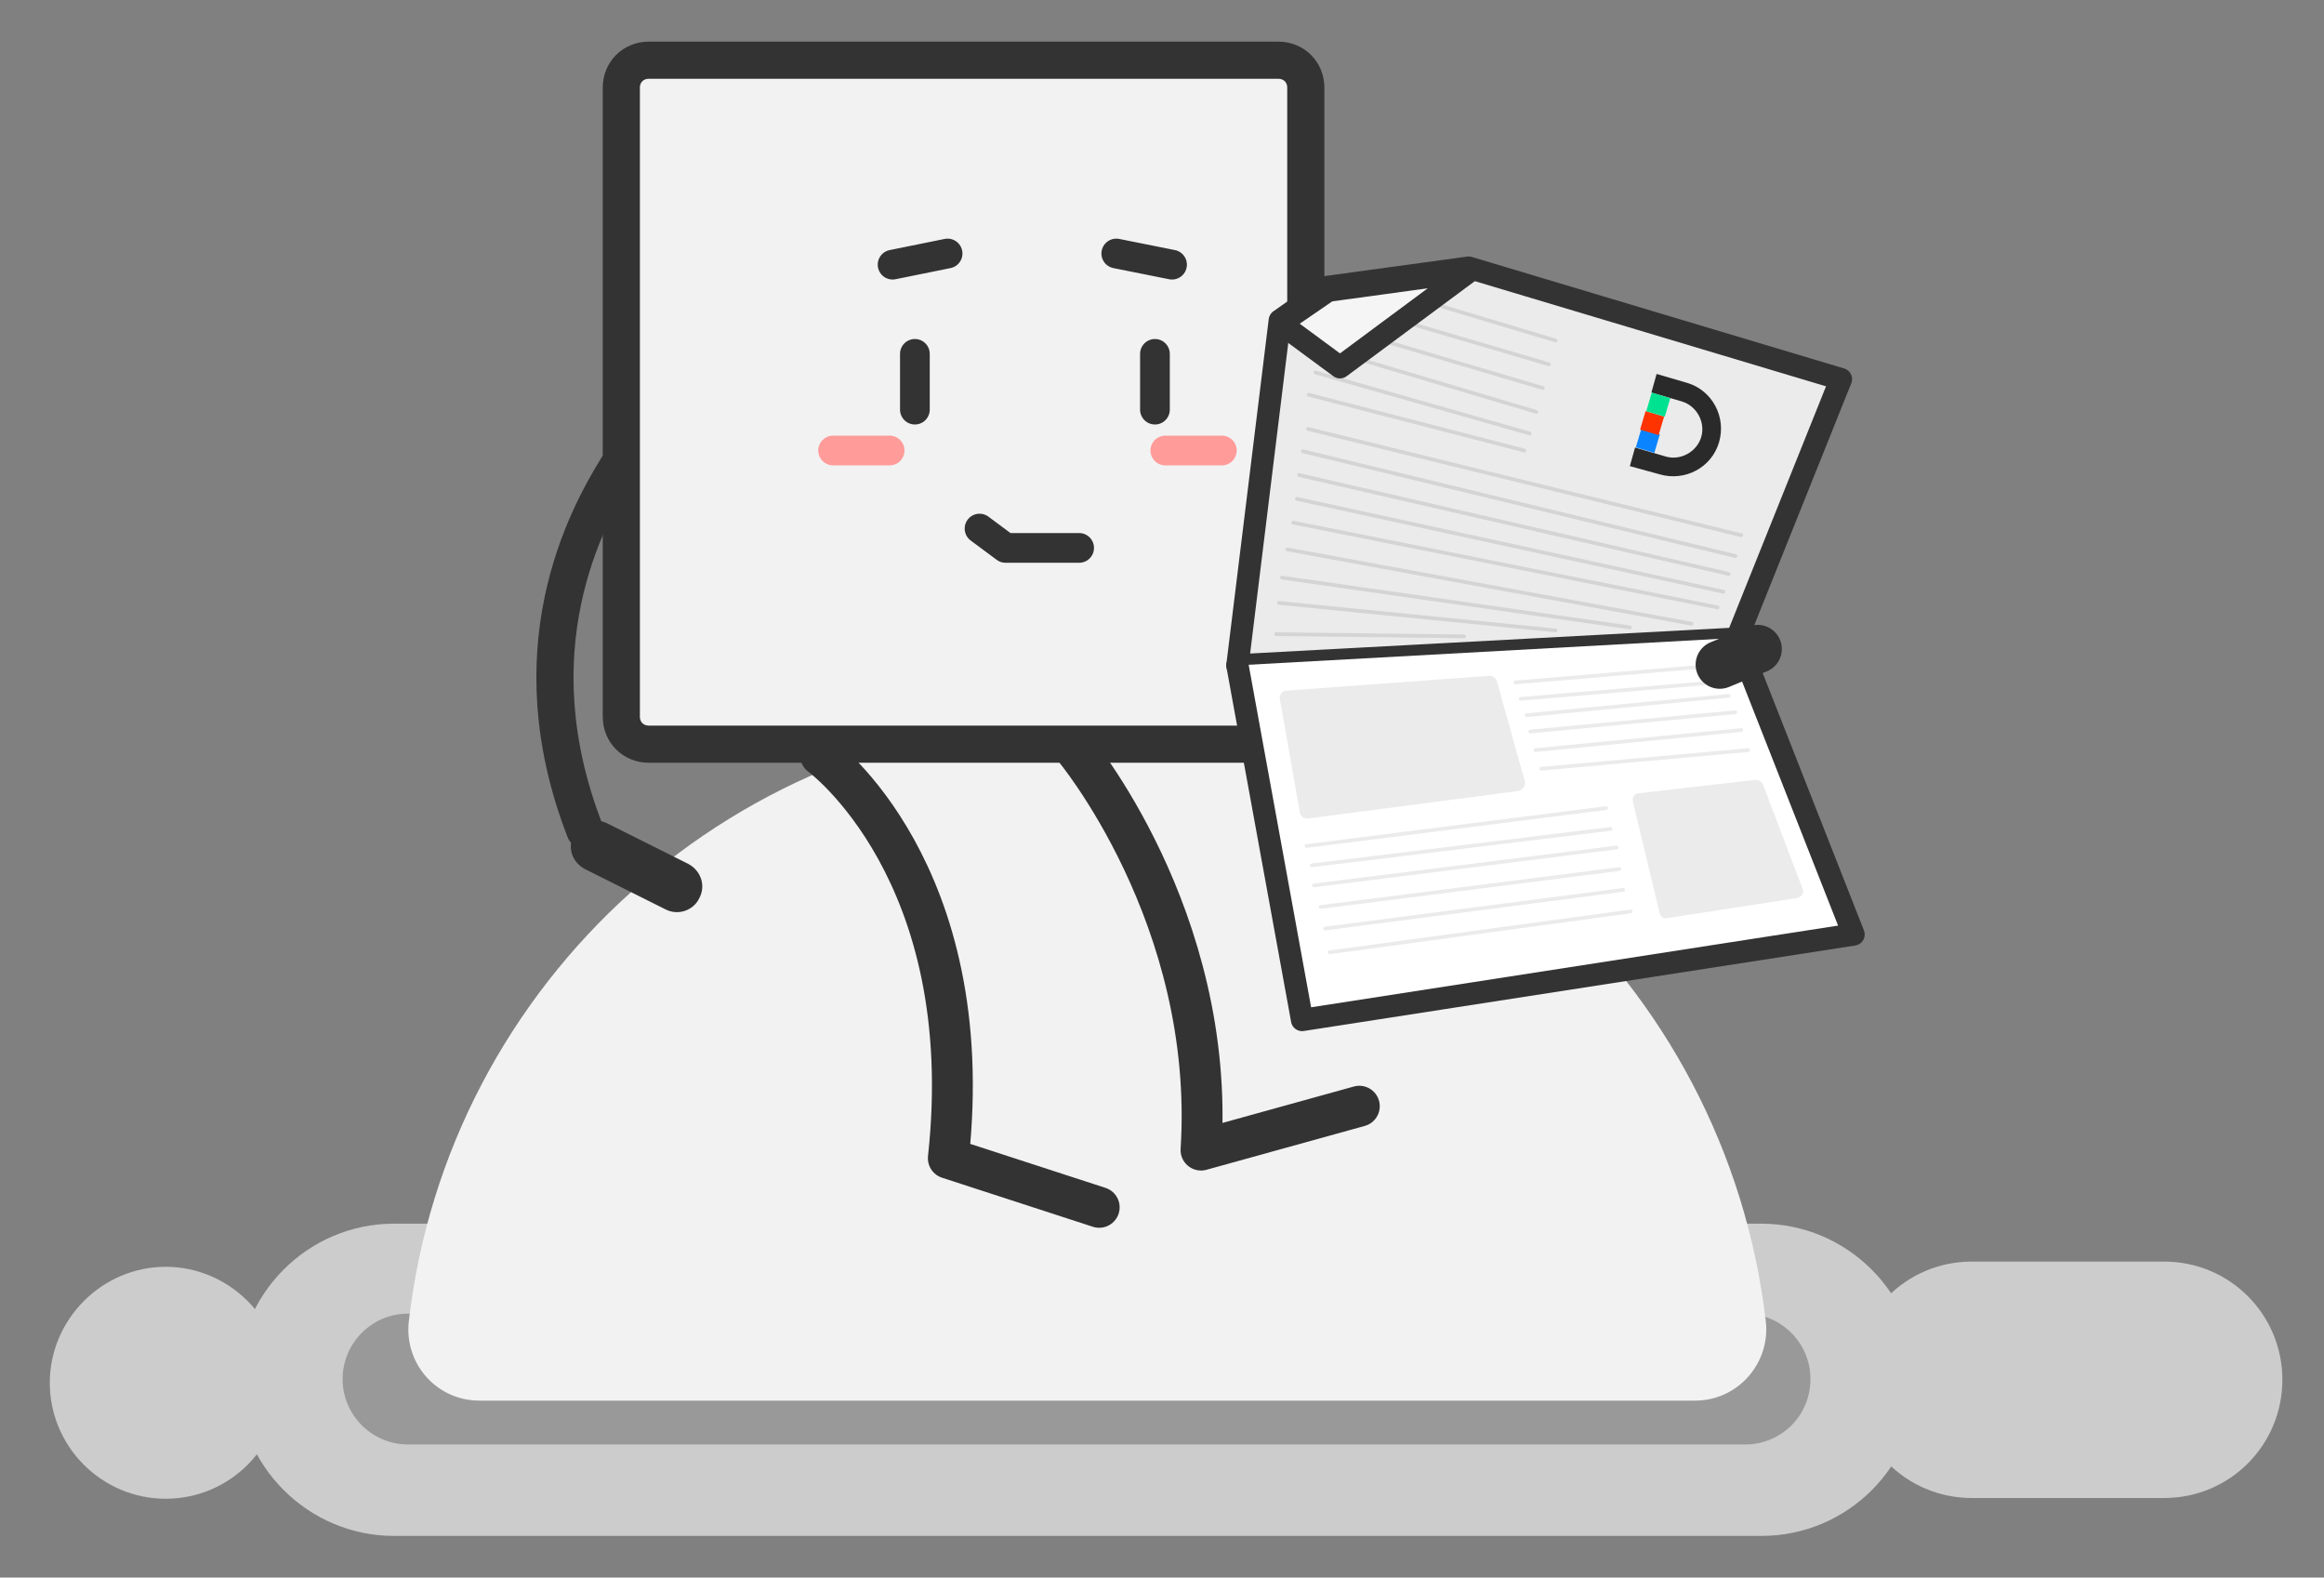 <?xml version="1.0" encoding="UTF-8"?>
<svg id="Ebene_1" xmlns="http://www.w3.org/2000/svg" xmlns:xlink="http://www.w3.org/1999/xlink" version="1.1" viewBox="0 0 312.7 212.2">
  <rect x="0" y="0" width="312.7" height="212.2" fill="#808080" stroke="none"/>
  <!-- Generator: Adobe Illustrator 29.2.1, SVG Export Plug-In . SVG Version: 2.1.0 Build 116)  -->
  <defs>
    <style>
      .st0 {
        fill: #00e290;
      }

      .st1, .st2 {
        fill: #ebebeb;
      }

      .st3 {
        stroke-width: 5.5px;
      }

      .st3, .st4, .st5, .st2, .st6, .st7, .st8, .st9, .st10 {
        stroke: #333;
      }

      .st3, .st4, .st2, .st6, .st7, .st8, .st11, .st12, .st9, .st10, .st13 {
        stroke-linecap: round;
      }

      .st3, .st4, .st2, .st9, .st10 {
        stroke-linejoin: round;
      }

      .st3, .st4, .st6, .st7, .st8, .st11, .st12, .st13 {
        fill: none;
      }

      .st4, .st8, .st11 {
        stroke-width: 4px;
      }

      .st14 {
        fill: #ccc;
      }

      .st5, .st6 {
        stroke-width: 5px;
      }

      .st5, .st6, .st7, .st8, .st11, .st12, .st13 {
        stroke-miterlimit: 10;
      }

      .st5, .st15 {
        fill: #f2f2f2;
      }

      .st2, .st9, .st10 {
        stroke-width: 3px;
      }

      .st7 {
        stroke-width: 6.5px;
      }

      .st16 {
        fill: #0b85ff;
      }

      .st17 {
        fill: #f30;
      }

      .st11 {
        stroke: #ff9b99;
      }

      .st18 {
        fill: #2a2a2a;
      }

      .st12 {
        stroke: #ebebeb;
      }

      .st12, .st13 {
        stroke-width: .5px;
      }

      .st9 {
        fill: #f5f5f5;
      }

      .st19 {
        fill: #333;
      }

      .st10 {
        fill: #fff;
      }

      .st20 {
        fill: #999;
      }

      .st13 {
        stroke: #d4d4d4;
      }
    </style>
  </defs>
  <path class="st14" d="M237,206.6H53c-11.5,0-21-9.4-21-21h0c0-11.5,9.4-21,21-21h184c11.5,0,21,9.4,21,21h0c0,11.6-9.4,21-21,21Z"/>
  <path class="st14" d="M22.3,201.6h0c-8.6,0-15.6-7-15.6-15.6h0c0-8.5,7-15.6,15.6-15.6h0c8.5,0,15.6,7,15.6,15.6h0c0,8.6-7,15.6-15.6,15.6Z"/>
  <path class="st20" d="M234.8,194.3H54.9c-4.8,0-8.8-3.9-8.8-8.8h0c0-4.8,3.9-8.8,8.8-8.8h179.9c4.8,0,8.8,3.9,8.8,8.8h0c0,4.9-3.9,8.8-8.8,8.8Z"/>
  <path class="st15" d="M228.1,188.4c5.7,0,10.1-5,9.5-10.6-5.3-45.8-44.2-81.3-91.3-81.3h0c-47.2,0-86.1,35.6-91.3,81.3-.6,5.7,3.8,10.6,9.5,10.6h163.6Z"/>
  <path class="st3" d="M144.4,100.5s19.2,22.8,17.2,54.2l21.3-5.9"/>
  <path class="st5" d="M172,100.1h-84.7c-2.1,0-3.7-1.6-3.7-3.7V11.8c0-2.1,1.6-3.7,3.7-3.7h84.7c2.1,0,3.7,1.6,3.7,3.7v84.6c0,2.1-1.7,3.7-3.7,3.7Z"/>
  <line class="st8" x1="123.1" y1="47.6" x2="123.1" y2="55.1"/>
  <line class="st8" x1="155.4" y1="47.6" x2="155.4" y2="55.1"/>
  <path class="st6" d="M78.7,111.7c-9.4-24.2,0-41.8,4.4-48.9"/>
  <path class="st19" d="M89.5,122.3l-10.8-5.4c-1.7-.9-2.4-2.9-1.5-4.6h0c.9-1.7,2.9-2.4,4.6-1.5l10.8,5.4c1.7.9,2.4,2.9,1.5,4.6h0c-.8,1.7-2.9,2.4-4.6,1.5Z"/>
  <line class="st8" x1="127.5" y1="34.1" x2="120.1" y2="35.6"/>
  <line class="st11" x1="119.7" y1="60.6" x2="112.1" y2="60.6"/>
  <line class="st11" x1="164.4" y1="60.6" x2="156.8" y2="60.6"/>
  <polyline class="st4" points="145.2 73.7 135.3 73.7 131.8 71.1"/>
  <line class="st8" x1="157.7" y1="35.6" x2="150.2" y2="34.1"/>
  <path class="st3" d="M110.4,101.6s21.4,15.6,17.2,54.2l20.3,6.6"/>
  <g>
    <polygon class="st2" points="233.7 85.9 166.5 89.5 172.2 43.1 178.6 38.6 197.6 36 247.7 51 233.7 85.9"/>
    <polyline class="st10" points="233.7 85.8 249.4 125.7 175.2 137.2 166.5 89.5"/>
    <line class="st13" x1="190.3" y1="40.1" x2="209.3" y2="45.8"/>
    <line class="st13" x1="186.3" y1="42.5" x2="208.4" y2="49"/>
    <line class="st13" x1="184.3" y1="45.3" x2="207.6" y2="52.2"/>
    <line class="st13" x1="180.8" y1="47.7" x2="206.7" y2="55.4"/>
    <line class="st13" x1="177" y1="50.1" x2="205.8" y2="58.3"/>
    <line class="st13" x1="176.1" y1="53.1" x2="205.1" y2="60.6"/>
    <polygon class="st9" points="197.7 36.5 180.3 49.4 172.3 43.5 178.7 39.1 197.7 36.5"/>
    <line class="st13" x1="176" y1="57.7" x2="234.3" y2="72"/>
    <line class="st13" x1="175.3" y1="60.7" x2="233.5" y2="74.8"/>
    <line class="st13" x1="174.8" y1="63.9" x2="232.6" y2="77.2"/>
    <line class="st13" x1="174.5" y1="67.1" x2="231.9" y2="79.6"/>
    <line class="st13" x1="174" y1="70.3" x2="231.1" y2="81.7"/>
    <line class="st13" x1="173.2" y1="73.9" x2="227.6" y2="83.9"/>
    <line class="st13" x1="172.5" y1="77.7" x2="219.3" y2="84.4"/>
    <line class="st12" x1="175.8" y1="113.8" x2="216.1" y2="108.7"/>
    <line class="st13" x1="171.7" y1="85.3" x2="197" y2="85.6"/>
    <line class="st13" x1="172.1" y1="81.1" x2="209.3" y2="84.8"/>
    <path class="st1" d="M204.3,106.4l-28.3,3.7c-.5.1-1-.3-1.1-.8l-2.7-15.3c-.1-.5.3-1.1.9-1.1l27.3-2c.4,0,.9.3,1,.7l3.8,13.6c0,.5-.3,1.1-.9,1.2Z"/>
    <line class="st12" x1="203.9" y1="91.8" x2="231.2" y2="89.5"/>
    <line class="st12" x1="204.6" y1="94" x2="231.9" y2="91.7"/>
    <line class="st12" x1="205.4" y1="96.2" x2="232.6" y2="93.6"/>
    <line class="st12" x1="205.9" y1="98.4" x2="233.5" y2="95.8"/>
    <line class="st12" x1="206.6" y1="100.9" x2="234.3" y2="98.2"/>
    <line class="st12" x1="207.4" y1="103.4" x2="235.2" y2="100.9"/>
    <line class="st12" x1="176.5" y1="116.4" x2="216.7" y2="111.5"/>
    <line class="st12" x1="176.8" y1="119.1" x2="217.5" y2="114"/>
    <line class="st12" x1="177.7" y1="122" x2="217.9" y2="116.9"/>
    <line class="st12" x1="178.3" y1="124.9" x2="218.4" y2="119.7"/>
    <line class="st12" x1="178.9" y1="128.1" x2="219.4" y2="122.6"/>
    <path class="st1" d="M241.8,120.8l-17.5,2.7c-.5.1-.9-.2-1-.7l-3.6-15c-.1-.5.2-1.1.8-1.1l15.7-1.8c.4,0,.8.2,1,.6l5.4,14.2c.1.4-.2,1-.8,1.1Z"/>
    <path class="st18" d="M219.3,62.7l.7-2.5,4.1,1.2c2,.6,4.2-.6,4.8-2.6s-.6-4.2-2.6-4.8l-4.1-1.2.7-2.5,4.1,1.2c3.4,1,5.3,4.6,4.3,8s-4.6,5.3-8,4.3l-4-1.1h0Z"/>
    <rect class="st16" x="220.4" y="58.1" width="2.6" height="2.6" transform="translate(101.8 255) rotate(-73.5)"/>
    <rect class="st17" x="221" y="55.6" width="2.6" height="2.6" transform="translate(104.6 253.9) rotate(-73.5)"/>
    <rect class="st0" x="221.8" y="53.1" width="2.6" height="2.6" transform="translate(107.6 252.9) rotate(-73.5)"/>
  </g>
  <line class="st7" x1="231.4" y1="89.4" x2="236.5" y2="87.3"/>
  <path class="st14" d="M291.2,201.5h-25.9c-8.8,0-15.9-7.1-15.9-15.9h0c0-8.8,7.1-15.9,15.9-15.9h25.9c8.8,0,15.9,7.1,15.9,15.9h0c0,8.8-7.1,15.9-15.9,15.9Z"/>
</svg>
